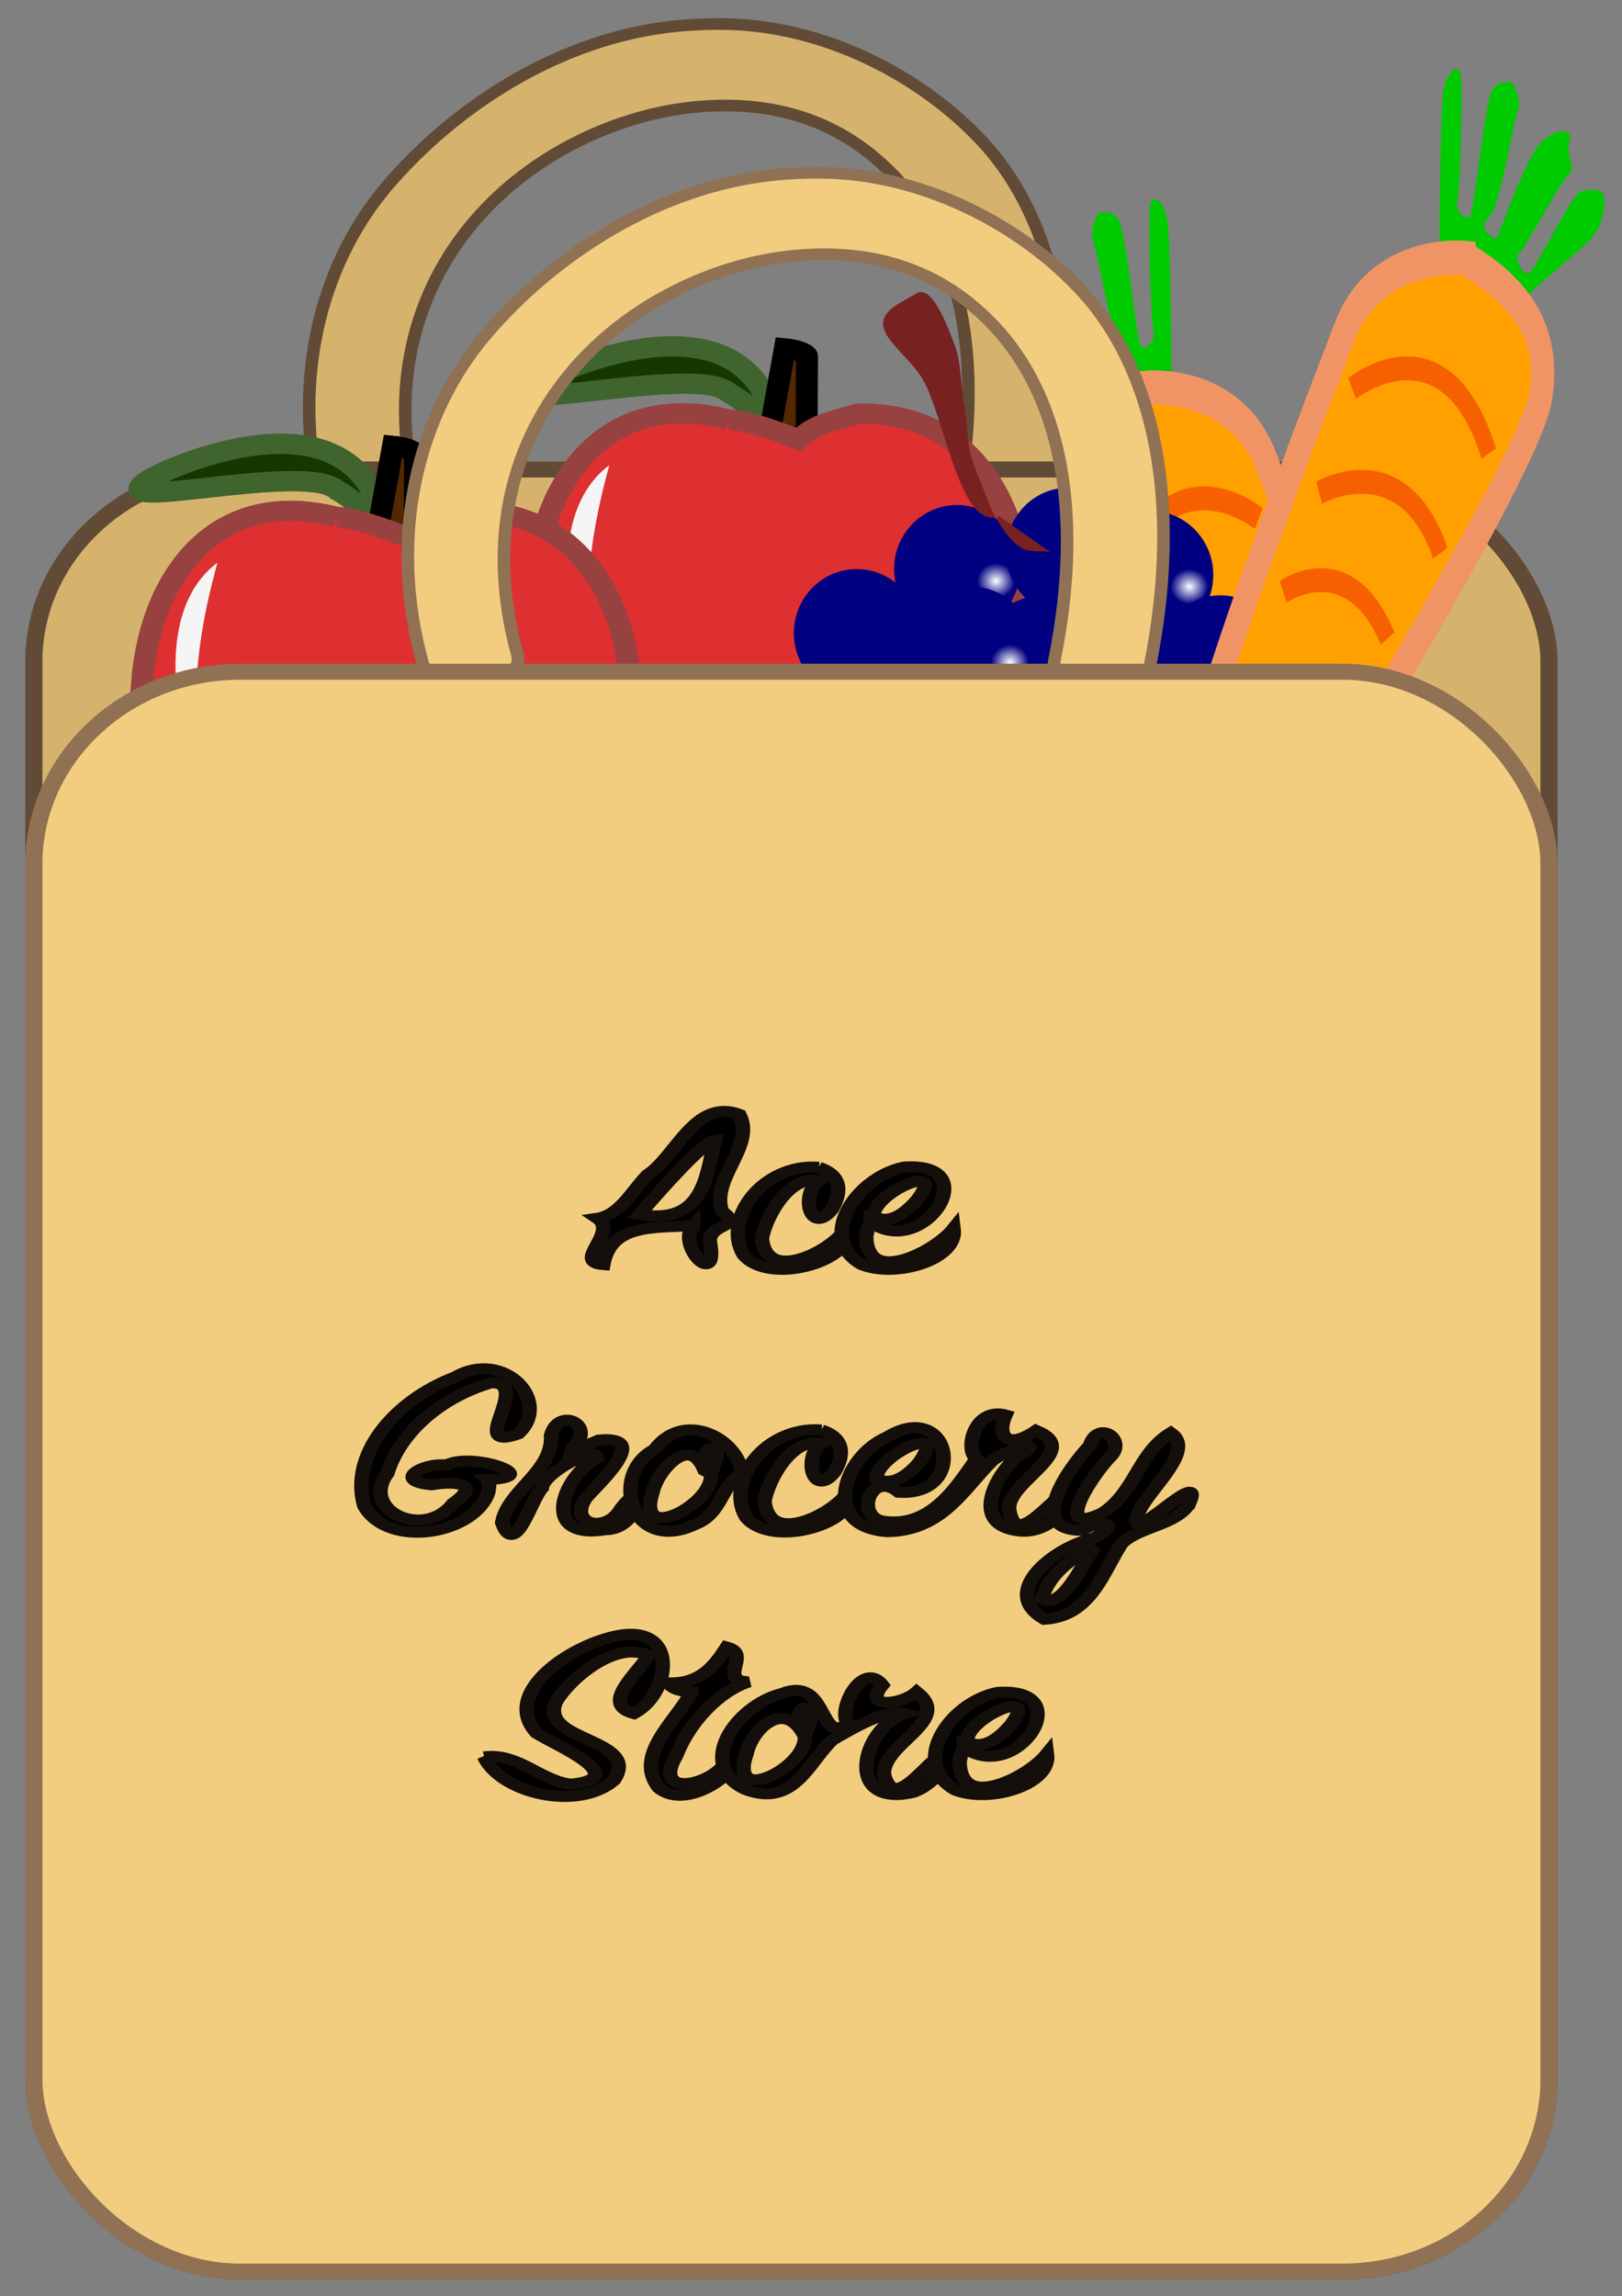 <?xml version="1.0" encoding="UTF-8" standalone="no"?>
<svg
   xmlns:osb="http://www.openswatchbook.org/uri/2009/osb"
   xmlns:dc="http://purl.org/dc/elements/1.1/"
   xmlns:cc="http://creativecommons.org/ns#"
   xmlns:rdf="http://www.w3.org/1999/02/22-rdf-syntax-ns#"
   xmlns:svg="http://www.w3.org/2000/svg"
   xmlns="http://www.w3.org/2000/svg"
   xmlns:xlink="http://www.w3.org/1999/xlink"
   id="svg2"
   version="1.1"
   width="385"
   height="545"
   viewBox="0 0 385 545">
  <rect x="0" y="0" width="385" height="545" fill="#808080" stroke="none"/>
  <defs
     id="defs6">
    <filter
       style="color-interpolation-filters:sRGB"
       id="filter10894"
       x="-0.094"
       width="1.187"
       y="-0.098"
       height="1.197">
      <feGaussianBlur
         stdDeviation="0.868"
         id="feGaussianBlur10896" />
    </filter>
    <radialGradient
       r="7.5"
       gradientTransform="matrix(1,0,0,0.867,0,132.11)"
       cx="154.5"
       cy="990.86"
       gradientUnits="userSpaceOnUse"
       id="radialGradient3291">
      <stop
         offset="0"
         style="stop-color:#ffffff"
         id="stop3556" />
      <stop
         offset="1"
         style="stop-color:#ffffff;stop-opacity:0"
         id="stop3558" />
    </radialGradient>
    <linearGradient
       osb:paint="solid"
       id="linearGradient5210-1">
      <stop
         id="stop5212-7"
         offset="0"
         style="stop-color:#de3030;stop-opacity:1;" />
    </linearGradient>
    <linearGradient
       xlink:href="#linearGradient5210-1"
       id="linearGradient7118"
       gradientUnits="userSpaceOnUse"
       gradientTransform="matrix(1,0,-0.051,0.963,24.622,18.92)"
       x1="357.03"
       y1="530.032"
       x2="360.464"
       y2="534.581" />
    <linearGradient
       xlink:href="#linearGradient5210-1"
       id="linearGradient7146"
       gradientUnits="userSpaceOnUse"
       gradientTransform="matrix(1,0,-0.051,0.963,24.622,18.92)"
       x1="357.03"
       y1="530.032"
       x2="360.464"
       y2="534.581" />
    <linearGradient
       xlink:href="#linearGradient5210-1"
       id="linearGradient7176"
       gradientUnits="userSpaceOnUse"
       gradientTransform="matrix(1,0,-0.051,0.963,24.622,18.92)"
       x1="357.03"
       y1="530.032"
       x2="360.464"
       y2="534.581" />
    <linearGradient
       xlink:href="#linearGradient5210-1"
       id="linearGradient7178"
       gradientUnits="userSpaceOnUse"
       gradientTransform="matrix(1,0,-0.051,0.963,24.622,18.92)"
       x1="357.03"
       y1="530.032"
       x2="360.464"
       y2="534.581" />
    <radialGradient
       xlink:href="#radialGradient3291"
       id="radialGradient7582"
       gradientUnits="userSpaceOnUse"
       gradientTransform="matrix(1,0,0,0.867,0,132.11)"
       cx="154.5"
       cy="990.86"
       r="7.5" />
    <radialGradient
       xlink:href="#radialGradient3291"
       id="radialGradient7584"
       gradientUnits="userSpaceOnUse"
       gradientTransform="matrix(1,0,0,0.867,0,132.11)"
       cx="154.5"
       cy="990.86"
       r="7.5" />
    <radialGradient
       r="7.5"
       cy="990.86"
       cx="154.5"
       gradientTransform="matrix(1,0,0,0.867,0,132.11)"
       gradientUnits="userSpaceOnUse"
       id="radialGradient10444"
       xlink:href="#radialGradient3291" />
    <radialGradient
       r="7.5"
       cy="990.86"
       cx="154.5"
       gradientTransform="matrix(1,0,0,0.867,0,132.11)"
       gradientUnits="userSpaceOnUse"
       id="radialGradient10446"
       xlink:href="#radialGradient3291" />
  </defs>
  <g
     id="layer1"
     style="display:inline"
     transform="translate(-148.655,317.026)" />
  <g
     id="layer4"
     style="display:inline;opacity:1"
     transform="translate(-148.655,317.026)" />
  <g
     id="layer20"
     transform="translate(-148.655,317.026)" />
  <g
     id="layer6"
     style="display:inline"
     transform="translate(-148.655,317.026)" />
  <g
     id="layer8"
     style="display:inline"
     transform="translate(-148.655,317.026)" />
  <g
     id="layer9"
     style="display:inline"
     transform="translate(-148.655,317.026)" />
  <g
     id="layer10"
     style="display:inline"
     transform="translate(-148.655,317.026)" />
  <g
     id="layer11"
     style="display:inline"
     transform="translate(-148.655,317.026)" />
  <g
     id="layer12"
     style="display:inline"
     transform="translate(-148.655,317.026)" />
  <g
     id="layer7"
     style="display:inline"
     transform="translate(-148.655,317.026)" />
  <g
     id="layer3"
     style="display:inline"
     transform="translate(-148.655,317.026)" />
  <g
     id="layer2"
     style="display:inline"
     transform="translate(-148.655,317.026)" />
  <g
     id="layer5"
     style="display:inline"
     transform="translate(-148.655,317.026)" />
  <g
     id="layer13"
     style="display:inline"
     transform="translate(-148.655,317.026)" />
  <g
     id="layer14"
     style="display:inline"
     transform="translate(-148.655,317.026)" />
  <g
     id="layer15"
     style="display:inline"
     transform="translate(-148.655,317.026)" />
  <g
     id="layer17"
     style="display:inline"
     transform="translate(-148.655,317.026)" />
  <g
     id="layer18"
     style="display:inline"
     transform="translate(-148.655,317.026)" />
  <g
     id="layer19"
     style="display:inline"
     transform="translate(-148.655,317.026)" />
  <g
     style="display:inline"
     id="g10819"
     transform="translate(-148.655,317.026)">
    <g
       id="g3518">
      <g
         id="g7403"
         transform="translate(4.951,-4.951)">
        <g
           transform="matrix(3.108,0,0,2.892,160.293,-837.222)"
           id="g10151">
          <g
             transform="translate(1.928,-1.382)"
             id="g10313">
            <path
               id="path6725"
               d="m 47.791,184.938 c -1.117,-0.002 -2.243,0.048 -3.36,0.166 -8.938,0.943 -16.955,6.614 -22.126,13.124 -5.171,6.511 -7.54,16.455 -4.83,26.972 0.278,1.101 2.262,1.955 4.162,1.793 1.9,-0.162 3.374,-1.312 3.092,-2.412 -2.529,-9.814 -0.233,-17.828 4.238,-23.458 4.472,-5.63 11.083,-8.762 16.781,-9.363 5.697,-0.601 11.17,0.818 15.559,5.981 4.389,5.163 6.885,14.09 4.41,27.272 -0.208,1.105 1.338,2.22 3.246,2.341 1.908,0.121 3.835,-0.772 4.047,-1.877 2.568,-13.68 0.235,-24.436 -5.116,-30.73 -4.682,-5.507 -12.285,-9.792 -20.102,-9.807 z"
               style="color:#000000;text-indent:0;text-transform:none;block-progression:tb;fill:#d5b36d;fill-opacity:1;stroke:#624b36;stroke-width:0.959;stroke-opacity:1" />
            <path
               style="opacity:1;fill:#f39a9c;fill-opacity:1;fill-rule:evenodd;stroke:none;stroke-width:1px;stroke-linecap:butt;stroke-linejoin:miter;stroke-opacity:1"
               d="m 70.816,220.96 c 0,0 -9.094,8.69 -12.05,13.73 10.177,9.16 20.286,18.59 31.384,24.21 l -0.24,-27.37 z"
               id="path10821" />
            <rect
               x="-4.681"
               y="221.504"
               width="115.716"
               height="147.914"
               rx="15.786"
               style="fill:#d5b36d;fill-opacity:1;stroke:#624b36;stroke-width:1.312;stroke-opacity:1"
               id="rect3915" />
            <g
               transform="matrix(0.932,0,0,0.847,546.911,46.391)"
               id="g7104"
               style="fill:#f12a2a;fill-opacity:1;stroke:#000000;stroke-width:1.877;stroke-miterlimit:4;stroke-dasharray:none;stroke-opacity:1">
              <g
                 style="stroke:#000000;stroke-width:1.877;stroke-miterlimit:4;stroke-dasharray:none;stroke-opacity:1"
                 transform="translate(-7.293,12.8)"
                 id="g7106" />
              <g
                 id="g7108"
                 transform="matrix(0.114,0,0,0.125,-680.199,342.829)"
                 style="stroke:#000000;stroke-width:15.711;stroke-miterlimit:4;stroke-dasharray:none;stroke-opacity:1">
                <g
                   id="g7120"
                   transform="translate(-416.687,628.674)"
                   style="stroke-width:15.711;stroke-miterlimit:4;stroke-dasharray:none">
                  <g
                     id="g7126"
                     transform="translate(1540.955,-2145.873)"
                     style="stroke-width:15.711;stroke-miterlimit:4;stroke-dasharray:none">
                    <path
                       d="m 192.785,391.234 c 4.129,1.865 -15.133,-23.194 -35.209,-35.161 -22.51,-22.532 -174.749,19.609 -135.258,-7.847 18.185,-12.123 154.964,-75.872 170.463,43.017 z"
                       style="display:inline;fill:#153700;fill-opacity:1;stroke:#3f642d;stroke-width:15.711;stroke-miterlimit:4;stroke-dasharray:none;stroke-opacity:1"
                       id="path7110"
                       transform="translate(-7.293,12.8)" />
                    <path
                       d="m 185.449,380.759 6.655,18.296 c 9.518,21.494 17.258,21.64 21.46,-1.291 l 0.218,-69.791 c 0.247,-1.462 -5.508,-5.043 -15.759,-6.072 l -10.646,63.352 z"
                       style="display:inline;fill:#552800;fill-opacity:1;stroke:#000000;stroke-width:15.711;stroke-miterlimit:4;stroke-dasharray:none;stroke-opacity:1"
                       id="path7112"
                       transform="translate(-7.293,12.8)" />
                    <path
                       id="path7114"
                       style="fill:url(#linearGradient7146);fill-opacity:1;stroke:#984141;stroke-width:15.711;stroke-miterlimit:4;stroke-dasharray:none;stroke-opacity:1"
                       d="m 150.252,389.891 c -196.811,-54.627 -189.378,372.461 38.08,338.321 9.707,-1.457 5.76,-2.504 31.725,0.417 171.222,-4.828 197.424,-349.119 22.435,-343.226 -22.507,7.499 -29.328,7.599 -42.249,19.977 -13.758,-6.163 -37.368,-15.263 -49.992,-15.489 z" />
                    <path
                       style="fill:#f5f5f5;stroke:none;stroke-width:15.711;stroke-linecap:butt;stroke-linejoin:miter;stroke-miterlimit:4;stroke-dasharray:none;stroke-opacity:1"
                       d="M 64.467,425.209 C 18.546,462.139 33.885,553.262 52.903,589.458 43.508,523.345 52.801,471.348 64.467,425.209 Z"
                       id="path7116" />
                  </g>
                  <g
                     transform="translate(1540.955,-2145.873)"
                     id="g7132"
                     style="stroke-width:15.711;stroke-miterlimit:4;stroke-dasharray:none">
                    <path
                       transform="translate(-7.293,12.8)"
                       id="path7134"
                       style="display:inline;fill:#153700;fill-opacity:1;stroke:#3f642d;stroke-width:15.711;stroke-miterlimit:4;stroke-dasharray:none;stroke-opacity:1"
                       d="m 192.785,391.234 c 4.129,1.865 -15.133,-23.194 -35.209,-35.161 -22.51,-22.532 -174.749,19.609 -135.258,-7.847 18.185,-12.123 154.964,-75.872 170.463,43.017 z" />
                    <path
                       transform="translate(-7.293,12.8)"
                       id="path7136"
                       style="display:inline;fill:#552800;fill-opacity:1;stroke:#000000;stroke-width:15.711;stroke-miterlimit:4;stroke-dasharray:none;stroke-opacity:1"
                       d="m 185.449,380.759 6.655,18.296 c 9.518,21.494 17.258,21.64 21.46,-1.291 l 0.218,-69.791 c 0.247,-1.462 -5.508,-5.043 -15.759,-6.072 l -10.646,63.352 z" />
                    <path
                       d="m 150.252,389.891 c -196.811,-54.627 -189.378,372.461 38.08,338.321 9.707,-1.457 5.76,-2.504 31.725,0.417 171.222,-4.828 197.424,-349.119 22.435,-343.226 -22.507,7.499 -29.328,7.599 -42.249,19.977 -13.758,-6.163 -37.368,-15.263 -49.992,-15.489 z"
                       style="fill:url(#linearGradient7118);fill-opacity:1;stroke:#984141;stroke-width:15.711;stroke-miterlimit:4;stroke-dasharray:none;stroke-opacity:1"
                       id="path7138" />
                    <path
                       id="path7140"
                       d="M 64.467,425.209 C 18.546,462.139 33.885,553.262 52.903,589.458 43.508,523.345 52.801,471.348 64.467,425.209 Z"
                       style="fill:#f5f5f5;stroke:none;stroke-width:15.711;stroke-linecap:butt;stroke-linejoin:miter;stroke-miterlimit:4;stroke-dasharray:none;stroke-opacity:1" />
                  </g>
                </g>
              </g>
            </g>
            <g
               style="fill:#f12a2a;fill-opacity:1;stroke:#000000;stroke-width:1;stroke-miterlimit:4;stroke-dasharray:none;stroke-opacity:1"
               id="g7148"
               transform="matrix(0.932,0,0,0.847,516.34,54.391)">
              <g
                 id="g7150"
                 transform="translate(-7.293,12.8)"
                 style="stroke:#000000;stroke-width:1;stroke-miterlimit:4;stroke-dasharray:none;stroke-opacity:1" />
              <g
                 style="stroke:#000000;stroke-width:15.711;stroke-miterlimit:4;stroke-dasharray:none;stroke-opacity:1"
                 transform="matrix(0.114,0,0,0.125,-679.508,342.829)"
                 id="g7152">
                <g
                   transform="translate(-416.687,628.674)"
                   id="g7154"
                   style="stroke-width:15.711;stroke-miterlimit:4;stroke-dasharray:none">
                  <g
                     transform="translate(1540.955,-2145.873)"
                     id="g7156"
                     style="stroke-width:15.711;stroke-miterlimit:4;stroke-dasharray:none">
                    <path
                       transform="translate(-7.293,12.8)"
                       id="path7158"
                       style="display:inline;fill:#153700;fill-opacity:1;stroke:#3f642d;stroke-width:15.711;stroke-miterlimit:4;stroke-dasharray:none;stroke-opacity:1"
                       d="m 192.785,391.234 c 4.129,1.865 -15.133,-23.194 -35.209,-35.161 -22.51,-22.532 -174.749,19.609 -135.258,-7.847 18.185,-12.123 154.964,-75.872 170.463,43.017 z" />
                    <path
                       transform="translate(-7.293,12.8)"
                       id="path7160"
                       style="display:inline;fill:#552800;fill-opacity:1;stroke:#000000;stroke-width:15.711;stroke-miterlimit:4;stroke-dasharray:none;stroke-opacity:1"
                       d="m 185.449,380.759 6.655,18.296 c 9.518,21.494 17.258,21.64 21.46,-1.291 l 0.218,-69.791 c 0.247,-1.462 -5.508,-5.043 -15.759,-6.072 l -10.646,63.352 z" />
                    <path
                       d="m 150.252,389.891 c -196.811,-54.627 -189.378,372.461 38.08,338.321 9.707,-1.457 5.76,-2.504 31.725,0.417 171.222,-4.828 197.424,-349.119 22.435,-343.226 -22.507,7.499 -29.328,7.599 -42.249,19.977 -13.758,-6.163 -37.368,-15.263 -49.992,-15.489 z"
                       style="fill:url(#linearGradient7176);fill-opacity:1;stroke:#984141;stroke-width:15.711;stroke-miterlimit:4;stroke-dasharray:none;stroke-opacity:1"
                       id="path7162" />
                    <path
                       id="path7164"
                       d="M 64.467,425.209 C 18.546,462.139 33.885,553.262 52.903,589.458 43.508,523.345 52.801,471.348 64.467,425.209 Z"
                       style="fill:#f5f5f5;stroke:none;stroke-width:15.711;stroke-linecap:butt;stroke-linejoin:miter;stroke-miterlimit:4;stroke-dasharray:none;stroke-opacity:1" />
                  </g>
                  <g
                     id="g7166"
                     transform="translate(1540.955,-2145.873)"
                     style="stroke-width:15.711;stroke-miterlimit:4;stroke-dasharray:none">
                    <path
                       d="m 192.785,391.234 c 4.129,1.865 -15.133,-23.194 -35.209,-35.161 -22.51,-22.532 -174.749,19.609 -135.258,-7.847 18.185,-12.123 154.964,-75.872 170.463,43.017 z"
                       style="display:inline;fill:#153700;fill-opacity:1;stroke:#3f642d;stroke-width:15.711;stroke-miterlimit:4;stroke-dasharray:none;stroke-opacity:1"
                       id="path7168"
                       transform="translate(-7.293,12.8)" />
                    <path
                       d="m 185.449,380.759 6.655,18.296 c 9.518,21.494 17.258,21.64 21.46,-1.291 l 0.218,-69.791 c 0.247,-1.462 -5.508,-5.043 -15.759,-6.072 l -10.646,63.352 z"
                       style="display:inline;fill:#552800;fill-opacity:1;stroke:#000000;stroke-width:15.711;stroke-miterlimit:4;stroke-dasharray:none;stroke-opacity:1"
                       id="path7170"
                       transform="translate(-7.293,12.8)" />
                    <path
                       id="path7172"
                       style="fill:url(#linearGradient7178);fill-opacity:1;stroke:#984141;stroke-width:15.711;stroke-miterlimit:4;stroke-dasharray:none;stroke-opacity:1"
                       d="m 150.252,389.891 c -196.811,-54.627 -189.378,372.461 38.08,338.321 9.707,-1.457 5.76,-2.504 31.725,0.417 171.222,-4.828 197.424,-349.119 22.435,-343.226 -22.507,7.499 -29.328,7.599 -42.249,19.977 -13.758,-6.163 -37.368,-15.263 -49.992,-15.489 z" />
                    <path
                       style="fill:#f5f5f5;stroke:none;stroke-width:15.711;stroke-linecap:butt;stroke-linejoin:miter;stroke-miterlimit:4;stroke-dasharray:none;stroke-opacity:1"
                       d="M 64.467,425.209 C 18.546,462.139 33.885,553.262 52.903,589.458 43.508,523.345 52.801,471.348 64.467,425.209 Z"
                       id="path7174" />
                  </g>
                </g>
              </g>
            </g>
            <g
               id="g6785"
               transform="matrix(-0.184,0,0,0.294,155.079,77.164)">
              <g
                 id="g6787"
                 transform="matrix(6.661,0,0,6.661,-2129.5,-3414.5)">
                <path
                   id="path6789"
                   d="m 379.16,582.21 c 0,0 0.037,-5.504 0.255,-6.344 0.218,-0.84 0.888,-1.092 1.053,-0.691 0.165,0.401 -0.01,4.883 -0.188,5.308 -0.177,0.425 0.545,0.926 0.8,0.633 0.255,-0.292 0.914,-4.739 1.361,-5.251 0.446,-0.512 1.287,-0.294 1.287,-0.294 0,0 0.599,0.716 0.289,1.218 -0.31,0.503 -1.034,3.991 -1.828,4.457 -0.793,0.467 0.54,0.857 0.54,0.857 0,0 1.829,-3.426 2.75,-4.039 0.921,-0.613 2.089,-0.624 1.784,-0.053 -0.305,0.571 0.485,1.067 -0.043,1.378 -0.529,0.311 -2.743,3.144 -3.075,3.305 -0.333,0.16 0.129,0.885 0.54,0.857 0.411,-0.028 2.724,-3.418 3.34,-3.46 0.616,-0.042 1.364,-0.162 1.397,0.317 0.033,0.479 -0.126,1.178 -0.846,1.708 -0.72,0.531 -3.575,2.032 -4.095,2.48 -0.52,0.448 -5.347,-1.767 -5.321,-2.388 z"
                   style="fill:#00ca00" />
                <path
                   id="path6791"
                   d="m 380.7,582.89 c 0,0 -5.472,-0.353 -7.42,3.049 -1.947,3.402 -12.02,20.798 -11.387,24.75 0.633,3.952 5.448,-0.008 5.448,-0.008 0,0 17.254,-18.612 18.117,-21.94 0.863,-3.328 -2.515,-4.913 -4.758,-5.85 z"
                   style="fill:#ffa000;stroke:#f09466;stroke-width:1.435px" />
                <path
                   id="path6793"
                   d="m 373.72,588.37 c 0,0 5.786,-3.156 8.511,2.725"
                   style="fill:none;stroke:#f66000;stroke-width:1px" />
                <path
                   id="path6795"
                   d="m 371.66,592.74 c 0,0 5.212,-2.056 7.555,2.534"
                   style="fill:none;stroke:#f66000;stroke-width:1px" />
                <path
                   id="path6797"
                   d="m 369.42,596.89 c 0,0 4.112,-1.96 6.503,1.96"
                   style="fill:none;stroke:#f66000;stroke-width:1px" />
                <path
                   id="path6799"
                   d="m 367.41,601.2 c 0,0 3.969,-1.913 5.212,1.769"
                   style="fill:none;stroke:#f66000;stroke-width:1px" />
                <path
                   id="path6801"
                   d="m 364.95,605.23 c 0,0 3.06,-1.387 4.447,1.434"
                   style="fill:none;stroke:#f66000;stroke-width:1px" />
              </g>
            </g>
            <g
               transform="matrix(0.07,0,0,0.094,48.206,201.2)"
               id="layer1-9">
              <g
                 transform="translate(-12,42)"
                 id="g3251">
                <use
                   x="0"
                   y="0"
                   width="744.094"
                   height="1052.362"
                   transform="translate(88.983,20.339)"
                   xlink:href="#use3624"
                   id="use3626" />
                <ellipse
                   transform="matrix(2.542,0,0,2.542,-232.12,-1887.9)"
                   style="fill:#ffffff"
                   id="path3540"
                   cx="117"
                   cy="936.862"
                   rx="8"
                   ry="6.5" />
                <g
                   transform="matrix(2.542,0,0,2.542,375.51,-1478.6)"
                   id="g3562">
                  <ellipse
                     style="fill:#000080"
                     id="path3538"
                     cx="81"
                     cy="839.862"
                     rx="25"
                     ry="23.5" />
                  <ellipse
                     transform="translate(-58,-147)"
                     style="fill:url(#radialGradient10444)"
                     id="path3544"
                     cx="154.5"
                     cy="990.862"
                     rx="7.5"
                     ry="6.5" />
                </g>
                <use
                   x="0"
                   y="0"
                   width="744.094"
                   height="1052.362"
                   transform="translate(-2.542,177.97)"
                   xlink:href="#g3562"
                   id="use3566" />
                <use
                   x="0"
                   y="0"
                   width="744.094"
                   height="1052.362"
                   transform="translate(376.27,249.15)"
                   xlink:href="#use3570"
                   id="use3572" />
                <use
                   x="0"
                   y="0"
                   width="744.094"
                   height="1052.362"
                   transform="translate(-58.475,88.983)"
                   xlink:href="#use3572"
                   id="use3574" />
                <g
                   transform="matrix(2.542,0,0,2.542,345,-1534.5)"
                   id="use3578">
                  <ellipse
                     style="fill:#000080"
                     id="path3162"
                     cx="81"
                     cy="839.862"
                     rx="25"
                     ry="23.5" />
                  <ellipse
                     transform="translate(-58,-147)"
                     style="fill:url(#radialGradient10446)"
                     id="path3164"
                     cx="154.5"
                     cy="990.862"
                     rx="7.5"
                     ry="6.5" />
                </g>
                <use
                   x="0"
                   y="0"
                   width="744.094"
                   height="1052.362"
                   transform="translate(-101.69,142.37)"
                   xlink:href="#use3578"
                   id="use3580" />
                <use
                   x="0"
                   y="0"
                   width="744.094"
                   height="1052.362"
                   transform="translate(-124.58,12.712)"
                   xlink:href="#use3580"
                   id="use3582" />
                <use
                   x="0"
                   y="0"
                   width="744.094"
                   height="1052.362"
                   transform="translate(137.29,-83.898)"
                   xlink:href="#use3582"
                   id="use3584" />
                <use
                   x="0"
                   y="0"
                   width="744.094"
                   height="1052.362"
                   transform="translate(106.78,-177.97)"
                   xlink:href="#use3584"
                   id="use3586" />
                <use
                   x="0"
                   y="0"
                   width="744.094"
                   height="1052.362"
                   transform="translate(-106.78,106.78)"
                   xlink:href="#use3586"
                   id="use3588" />
                <use
                   x="0"
                   y="0"
                   width="744.094"
                   height="1052.362"
                   transform="translate(-104.24,86.441)"
                   xlink:href="#use3588"
                   id="use3590" />
                <use
                   x="0"
                   y="0"
                   width="744.094"
                   height="1052.362"
                   transform="translate(-91.525,-25.424)"
                   xlink:href="#use3590"
                   id="use3592" />
                <use
                   x="0"
                   y="0"
                   width="744.094"
                   height="1052.362"
                   transform="translate(99.153,-55.932)"
                   xlink:href="#use3592"
                   id="use3594" />
                <use
                   x="0"
                   y="0"
                   width="744.094"
                   height="1052.362"
                   transform="translate(99.153,-76.271)"
                   xlink:href="#use3594"
                   id="use3596" />
                <use
                   x="0"
                   y="0"
                   width="744.094"
                   height="1052.362"
                   transform="translate(5.085,88.983)"
                   xlink:href="#use3598"
                   id="use3600" />
                <use
                   x="0"
                   y="0"
                   width="744.094"
                   height="1052.362"
                   transform="translate(297.46,-218.64)"
                   xlink:href="#use3600"
                   id="use3602" />
                <use
                   x="0"
                   y="0"
                   width="744.094"
                   height="1052.362"
                   transform="translate(-350.85,43.22)"
                   xlink:href="#use3602"
                   id="use3604" />
                <use
                   x="0"
                   y="0"
                   width="744.094"
                   height="1052.362"
                   transform="translate(307.63,58.475)"
                   xlink:href="#use3604"
                   id="use3606" />
                <use
                   x="0"
                   y="0"
                   width="744.094"
                   height="1052.362"
                   transform="translate(-63.559,-88.983)"
                   xlink:href="#use3606"
                   id="use3608" />
                <use
                   x="0"
                   y="0"
                   width="744.094"
                   height="1052.362"
                   transform="translate(-94.068,177.97)"
                   xlink:href="#use3608"
                   id="use3610" />
                <use
                   x="0"
                   y="0"
                   width="744.094"
                   height="1052.362"
                   transform="translate(45.763,-86.441)"
                   xlink:href="#use3610"
                   id="use3612" />
                <use
                   x="0"
                   y="0"
                   width="744.094"
                   height="1052.362"
                   transform="translate(-73.729,-17.797)"
                   xlink:href="#use3612"
                   id="use3614" />
                <use
                   x="0"
                   y="0"
                   width="744.094"
                   height="1052.362"
                   transform="translate(-203.39,-22.881)"
                   xlink:href="#use3616"
                   id="use3618" />
                <use
                   x="0"
                   y="0"
                   width="744.094"
                   height="1052.362"
                   transform="translate(-15.254,-71.186)"
                   xlink:href="#use3620"
                   id="use3622" />
                <use
                   x="0"
                   y="0"
                   width="744.094"
                   height="1052.362"
                   transform="translate(122.03,-15.254)"
                   xlink:href="#use3622"
                   id="use3624" />
                <use
                   x="0"
                   y="0"
                   width="744.094"
                   height="1052.362"
                   transform="matrix(1.08,0,0,0.936,-253.26,-25.947)"
                   xlink:href="#use3596"
                   id="use3598" />
                <use
                   x="0"
                   y="0"
                   width="744.094"
                   height="1052.362"
                   transform="translate(35.593,-86.441)"
                   xlink:href="#use3614"
                   id="use3616" />
                <use
                   x="0"
                   y="0"
                   width="744.094"
                   height="1052.362"
                   transform="translate(124.58,15.254)"
                   xlink:href="#use3618"
                   id="use3620" />
                <use
                   x="0"
                   y="0"
                   width="744.094"
                   height="1052.362"
                   transform="translate(-221.19,-353.39)"
                   xlink:href="#use3568"
                   id="use3570" />
                <path
                   d="m 309.81,214.88 c -19.87,5.71 -33.23,-10.87 -45.18,-34.76 -11.14,-22.27 -19.69,-49.8 -31.28,-72.99 -10.84,-21.685 -23.88,-27.354 -41.71,-45.191 -23.74,-23.733 7.33,-31.474 27.8,-41.71 18.23,-9.114 37.11,35.973 41.71,45.186 7.09,14.171 6.58,36.745 10.43,52.135 4.71,18.84 1.9,35.08 10.43,52.14 12.9,25.81 25.76,59.81 52.13,72.99 8.34,4.17 21.87,1.6 31.29,3.48"
                   style="fill:#782121;fill-rule:evenodd"
                   id="path3630" />
                <use
                   x="0"
                   y="0"
                   width="744.094"
                   height="1052.362"
                   transform="translate(-78.814,61.017)"
                   xlink:href="#use3566"
                   id="use3156" />
                <use
                   x="0"
                   y="0"
                   width="744.094"
                   height="1052.362"
                   transform="translate(-175.42,-5.085)"
                   xlink:href="#use3566"
                   id="use3568" />
              </g>
            </g>
            <path
               style="color:#000000;text-indent:0;text-transform:none;block-progression:tb;fill:#f3cd7f;stroke:#907154;stroke-width:0.959;stroke-opacity:1"
               d="m 55.328,197.147 c -1.117,-0.002 -2.243,0.048 -3.36,0.166 -8.938,0.943 -16.955,6.614 -22.126,13.124 -5.171,6.511 -7.54,16.455 -4.83,26.972 0.278,1.101 2.262,1.955 4.162,1.793 1.9,-0.162 3.374,-1.312 3.092,-2.412 -2.529,-9.814 -0.233,-17.828 4.238,-23.458 4.472,-5.63 11.083,-8.762 16.781,-9.363 5.697,-0.601 11.17,0.818 15.559,5.981 4.389,5.163 6.885,14.09 4.41,27.272 -0.208,1.105 1.338,2.22 3.246,2.341 1.908,0.121 3.835,-0.772 4.047,-1.877 2.568,-13.68 0.235,-24.436 -5.116,-30.73 -4.682,-5.507 -12.285,-9.792 -20.102,-9.807 z"
               id="path4221" />
            <g
               transform="matrix(0.184,0,0,0.294,29.79,66.496)"
               id="layer1-4">
              <g
                 transform="matrix(6.661,0,0,6.661,-2129.5,-3414.5)"
                 id="g4083">
                <path
                   style="fill:#00ca00"
                   d="m 379.16,582.21 c 0,0 0.037,-5.504 0.255,-6.344 0.218,-0.84 0.888,-1.092 1.053,-0.691 0.165,0.401 -0.01,4.883 -0.188,5.308 -0.177,0.425 0.545,0.926 0.8,0.633 0.255,-0.292 0.914,-4.739 1.361,-5.251 0.446,-0.512 1.287,-0.294 1.287,-0.294 0,0 0.599,0.716 0.289,1.218 -0.31,0.503 -1.034,3.991 -1.828,4.457 -0.793,0.467 0.54,0.857 0.54,0.857 0,0 1.829,-3.426 2.75,-4.039 0.921,-0.613 2.089,-0.624 1.784,-0.053 -0.305,0.571 0.485,1.067 -0.043,1.378 -0.529,0.311 -2.743,3.144 -3.075,3.305 -0.333,0.16 0.129,0.885 0.54,0.857 0.411,-0.028 2.724,-3.418 3.34,-3.46 0.616,-0.042 1.364,-0.162 1.397,0.317 0.033,0.479 -0.126,1.178 -0.846,1.708 -0.72,0.531 -3.575,2.032 -4.095,2.48 -0.52,0.448 -5.347,-1.767 -5.321,-2.388 z"
                   id="path4018" />
                <path
                   style="fill:#ffa000;stroke:#f09466;stroke-width:1.435px"
                   d="m 380.7,582.89 c 0,0 -5.472,-0.353 -7.42,3.049 -1.947,3.402 -12.02,20.798 -11.387,24.75 0.633,3.952 5.448,-0.008 5.448,-0.008 0,0 17.254,-18.612 18.117,-21.94 0.863,-3.328 -2.515,-4.913 -4.758,-5.85 z"
                   id="path4016" />
                <path
                   style="fill:none;stroke:#f66000;stroke-width:1px"
                   d="m 373.72,588.37 c 0,0 5.786,-3.156 8.511,2.725"
                   id="path4020" />
                <path
                   style="fill:none;stroke:#f66000;stroke-width:1px"
                   d="m 371.66,592.74 c 0,0 5.212,-2.056 7.555,2.534"
                   id="path4020-9" />
                <path
                   style="fill:none;stroke:#f66000;stroke-width:1px"
                   d="m 369.42,596.89 c 0,0 4.112,-1.96 6.503,1.96"
                   id="path4020-9-6" />
                <path
                   style="fill:none;stroke:#f66000;stroke-width:1px"
                   d="m 367.41,601.2 c 0,0 3.969,-1.913 5.212,1.769"
                   id="path4020-9-69" />
                <path
                   style="fill:none;stroke:#f66000;stroke-width:1px"
                   d="m 364.95,605.23 c 0,0 3.06,-1.387 4.447,1.434"
                   id="path4020-9-69-5" />
              </g>
            </g>
            <rect
               id="rect6723"
               style="fill:#f3cd7f;stroke:#907154;stroke-width:1.312;stroke-opacity:1"
               rx="15.786"
               height="131.317"
               width="115.716"
               y="238.101"
               x="-4.681" />
            <g
               transform="scale(1.104,0.905)"
               style="font-style:normal;font-weight:normal;font-size:23.128px;line-height:103%;font-family:sans-serif;letter-spacing:0px;word-spacing:0px;fill:#000000;fill-opacity:1;stroke:#140f0b;stroke-width:1px;stroke-linecap:butt;stroke-linejoin:miter;stroke-opacity:1"
               id="text10252">
              <path
                 style="font-style:normal;font-variant:normal;font-weight:normal;font-stretch:normal;line-height:103%;font-family:SignPainter;-inkscape-font-specification:SignPainter;text-align:center;text-anchor:middle;stroke:#140f0b;stroke-opacity:1"
                 d="m 41.373,313.342 c -1.148,1.662 1.645,5.777 1.188,1.724 -0.409,-1.987 2.452,-1.462 0.791,-3.048 -0.764,-3.017 2.342,-5.87 1.213,-8.771 -3.028,-1.525 -4.338,3.798 -6.343,5.467 -1.096,1.526 -1.918,3.653 -3.47,3.953 1.469,1.276 -1.786,3.981 0.399,4.201 0.504,-3.619 3.376,-3.348 6.222,-3.526 z M 37.649,312.324 c 1.32,-2.008 4.373,-6.571 5.229,-6.728 -0.625,3.141 -0.673,7.682 -5.229,6.728 l 0,0 z"
                 id="path10261" />
              <path
                 style="font-style:normal;font-variant:normal;font-weight:normal;font-stretch:normal;line-height:103%;font-family:SignPainter;-inkscape-font-specification:SignPainter;text-align:center;text-anchor:middle;stroke:#140f0b;stroke-opacity:1"
                 d="m 50.055,308.045 c -3.822,-0.406 -6.677,4.672 -5.193,7.943 1.826,2.929 7.894,0.412 7.086,-2.392 -1.094,2.126 -5.536,4.954 -5.824,0.887 0.29,-1.952 1.823,-5.763 3.982,-5.243 -1.34,1.043 -0.661,5.157 0.847,2.636 0.638,-1.397 0.796,-3.089 -0.899,-3.831 z"
                 id="path10263" />
              <path
                 style="font-style:normal;font-variant:normal;font-weight:normal;font-stretch:normal;line-height:103%;font-family:SignPainter;-inkscape-font-specification:SignPainter;text-align:center;text-anchor:middle;stroke:#140f0b;stroke-opacity:1"
                 d="m 53.653,313.018 c 3.638,3.474 8.054,-5.537 2.316,-4.993 -3.298,0.883 -6.129,6.46 -2.903,8.863 2.35,1.215 6.613,-0.429 6.324,-3.288 -1.297,2.1 -6.058,5.235 -6.047,0.667 l 0.111,-0.659 0.199,-0.589 0,0 z m 0.208,-0.509 c -0.204,-2.007 5.191,-5.201 3.018,-1.529 -0.632,0.925 -1.759,2.353 -3.018,1.529 z"
                 id="path10265" />
              <path
                 style="font-style:normal;font-variant:normal;font-weight:normal;font-stretch:normal;line-height:103%;font-family:SignPainter;-inkscape-font-specification:SignPainter;text-align:center;text-anchor:middle;stroke:#140f0b;stroke-opacity:1"
                 d="m 27.175,336.354 c 4.045,-0.163 -1.104,-2.553 -2.858,-1.307 -1.721,-0.249 -3.734,1.491 -1.039,1.788 1.684,-0.369 3.477,-0.119 1.497,1.667 -2.004,3.344 -6.493,0.659 -4.565,-2.681 0.867,-3.692 3.643,-6.884 7.186,-8.241 2.964,-0.079 -1.8,6.369 1.859,4.646 2.38,-2.92 -0.969,-7.748 -4.321,-5.181 -4.178,2.092 -7.365,7.008 -6.31,11.735 1.708,3.973 7.692,2.51 8.578,-1.296 l 0.053,-0.555 -0.079,-0.574 0,0 z"
                 id="path10267" />
              <path
                 style="font-style:normal;font-variant:normal;font-weight:normal;font-stretch:normal;line-height:103%;font-family:SignPainter;-inkscape-font-specification:SignPainter;text-align:center;text-anchor:middle;stroke:#140f0b;stroke-opacity:1"
                 d="m 33.026,333.486 c 1.675,-1.901 -0.88,-3.921 -1.486,-1.144 0.164,3.251 -2.974,4.927 -3.384,7.927 0.883,3.351 1.979,-2.108 2.741,-3.127 0.09,-1.373 3.883,-3.983 3.814,-2.731 -2.359,1.613 -4.011,7.521 0.601,6.495 2.354,0.05 2.975,-5.285 1.054,-1.884 -0.975,2.209 -3.697,1.457 -2.423,-0.977 0.95,-1.376 4.551,-5.729 0.915,-5.264 -0.561,0.34 -1.175,0.618 -1.832,0.704 z"
                 id="path10269" />
              <path
                 style="font-style:normal;font-variant:normal;font-weight:normal;font-stretch:normal;line-height:103%;font-family:SignPainter;-inkscape-font-specification:SignPainter;text-align:center;text-anchor:middle;stroke:#140f0b;stroke-opacity:1"
                 d="m 44.754,335.822 c -0.309,-3.167 -3.97,-5.857 -6.033,-2.214 -3.208,2.266 -1.608,9.602 2.783,6.825 1.87,-0.975 1.783,-3.649 3.25,-4.611 z m -1.989,-0.624 c -1.528,-1.465 0.896,-2.777 0.078,-0.342 -0.026,0.114 -0.052,0.228 -0.078,0.342 z m -0.162,0.624 c 0.271,2.701 -5.257,6.471 -4.049,1.734 0.287,-1.912 2.568,-5.381 3.61,-2.012 0.146,0.092 0.293,0.185 0.439,0.278 z"
                 id="path10271" />
              <path
                 style="font-style:normal;font-variant:normal;font-weight:normal;font-stretch:normal;line-height:103%;font-family:SignPainter;-inkscape-font-specification:SignPainter;text-align:center;text-anchor:middle;stroke:#140f0b;stroke-opacity:1"
                 d="m 50.236,331.867 c -3.822,-0.406 -6.677,4.672 -5.193,7.943 1.826,2.929 7.894,0.412 7.086,-2.392 -1.094,2.126 -5.536,4.954 -5.824,0.887 0.29,-1.952 1.823,-5.763 3.982,-5.243 -1.34,1.043 -0.661,5.157 0.847,2.636 0.638,-1.397 0.796,-3.089 -0.899,-3.831 z"
                 id="path10273" />
              <path
                 style="font-style:normal;font-variant:normal;font-weight:normal;font-stretch:normal;line-height:103%;font-family:SignPainter;-inkscape-font-specification:SignPainter;text-align:center;text-anchor:middle;stroke:#140f0b;stroke-opacity:1"
                 d="m 67.132,338.759 c 0.645,-3.982 -3.429,5.081 -3.908,0.225 -0.078,-2.446 5.148,-5.243 1.873,-7.071 -1.905,1.703 -2.813,0.61 -2.119,-1.402 -2.058,-0.761 -2.864,2.988 -2.017,3.977 -1.334,2.463 -3.121,6.349 -6.518,5.636 -1.938,-0.534 -0.755,-4.602 1.161,-2.609 4.825,0.395 3.573,-8.571 -0.782,-5.029 -3.007,1.681 -4.717,8.133 -0.035,8.602 3.784,-0.059 5.254,-3.843 7.219,-6.364 0.85,-1.017 4.203,-2.3 1.729,-0.387 -1.529,1.746 -3.214,6.229 0.249,6.697 1.432,0.179 2.614,-1.074 3.147,-2.274 z m -13.091,-2.475 c -0.09,-1.964 5.088,-5.281 2.959,-1.466 -0.61,0.922 -1.731,2.247 -2.959,1.466 z"
                 id="path10275" />
              <path
                 style="font-style:normal;font-variant:normal;font-weight:normal;font-stretch:normal;line-height:103%;font-family:SignPainter;-inkscape-font-specification:SignPainter;text-align:center;text-anchor:middle;stroke:#140f0b;stroke-opacity:1"
                 d="m 75.675,338.551 c 1.285,-3.906 -4.733,4.76 -3.475,0.727 0.739,-2.101 3.922,-5.531 2.21,-7.153 -2.267,1.855 -2.426,5.362 -4.73,7.27 -3.75,2.282 -0.44,-3.871 0.53,-5.075 1.157,-1.531 -0.797,-3.501 -1.396,-1.042 -1.337,1.82 -4.567,7.723 -0.538,7.687 1.402,-1.108 2.786,-0.535 0.796,0.713 -2.777,0.827 -6.573,4.911 -3.403,7.354 3.247,-0.246 4.085,-4.466 5.35,-6.888 1.285,-1.538 3.776,-1.63 4.655,-3.593 z m -6.522,3.909 c -0.839,1.46 -2.188,5.719 -3.66,4.743 0.391,-2.046 1.931,-3.689 3.66,-4.743 z"
                 id="path10277" />
              <path
                 style="font-style:normal;font-variant:normal;font-weight:normal;font-stretch:normal;line-height:103%;font-family:SignPainter;-inkscape-font-specification:SignPainter;text-align:center;text-anchor:middle;stroke:#140f0b;stroke-opacity:1"
                 d="m 26.911,361.517 c 1.195,3.334 6.497,4.965 8.968,2.135 1.953,-3.871 -5.193,-3.528 -4.012,-7.094 0.959,-2.156 4.148,-5.626 6.4,-4.244 -0.542,1.371 -3.422,4.42 -0.995,5.271 2.653,-1.899 3.127,-8.492 -1.478,-6.963 -3.277,1.056 -7.664,5.214 -5.243,8.754 1.416,1.161 6.715,4.055 2.356,4.616 -2.183,-0.332 -3.644,-2.874 -5.996,-2.475 z"
                 id="path10279" />
              <path
                 style="font-style:normal;font-variant:normal;font-weight:normal;font-stretch:normal;line-height:103%;font-family:SignPainter;-inkscape-font-specification:SignPainter;text-align:center;text-anchor:middle;stroke:#140f0b;stroke-opacity:1"
                 d="m 41.271,355.62 c -1.119,2.677 -3.998,5.709 -2.285,8.699 2.111,2.414 6.463,-2.368 4.899,-3.084 -0.419,2.723 -5.581,4.302 -3.699,0.212 0.833,-2.871 2.839,-5.813 5.025,-6.736 -2.243,-0.087 0.246,-2.521 -1.515,-3.15 -0.849,1.691 -1.803,3.324 -4.035,3.246 0.261,0.626 1.007,0.792 1.61,0.813 z"
                 id="path10281" />
              <path
                 style="font-style:normal;font-variant:normal;font-weight:normal;font-stretch:normal;line-height:103%;font-family:SignPainter;-inkscape-font-specification:SignPainter;text-align:center;text-anchor:middle;stroke:#140f0b;stroke-opacity:1"
                 d="m 58.521,362.651 c 0.465,-3.984 -3.045,4.846 -3.946,0.476 -0.176,-2.776 4.809,-4.816 2.255,-7.51 -0.995,1.162 -3.807,1.591 -2.376,-0.616 -1.377,-2.4 -3.16,2.47 -2.357,3.459 -2.124,2.111 -1.397,-4.358 -4.563,-2.698 -3.155,1.039 -6.04,6.462 -2.564,8.693 3.384,1.751 4.394,-2.564 6.033,-4.472 1.355,-1.018 3.624,-2.814 4.979,-2.389 -3.041,1.355 -4.164,8.651 0.631,7.126 0.854,-0.438 1.51,-1.205 1.907,-2.07 z M 49.293,358.904 c -1.661,-1.85 0.901,-2.898 0,0 z m -0.208,0.671 c 0.308,2.763 -5.342,6.513 -4.033,1.72 0.405,-2.495 2.703,-4.926 4.002,-1.74 l 0.031,0.02 z"
                 id="path10283" />
              <path
                 style="font-style:normal;font-variant:normal;font-weight:normal;font-stretch:normal;line-height:103%;font-family:SignPainter;-inkscape-font-specification:SignPainter;text-align:center;text-anchor:middle;stroke:#140f0b;stroke-opacity:1"
                 d="m 60.112,360.662 c 3.638,3.474 8.054,-5.537 2.316,-4.993 -3.298,0.883 -6.129,6.46 -2.903,8.863 2.35,1.215 6.613,-0.429 6.324,-3.288 -1.297,2.1 -6.058,5.235 -6.047,0.667 l 0.111,-0.659 0.199,-0.589 0,0 z m 0.208,-0.509 c -0.204,-2.007 5.191,-5.201 3.018,-1.529 -0.632,0.925 -1.759,2.353 -3.018,1.529 z"
                 id="path10285" />
            </g>
          </g>
        </g>
      </g>
    </g>
  </g>
</svg>
